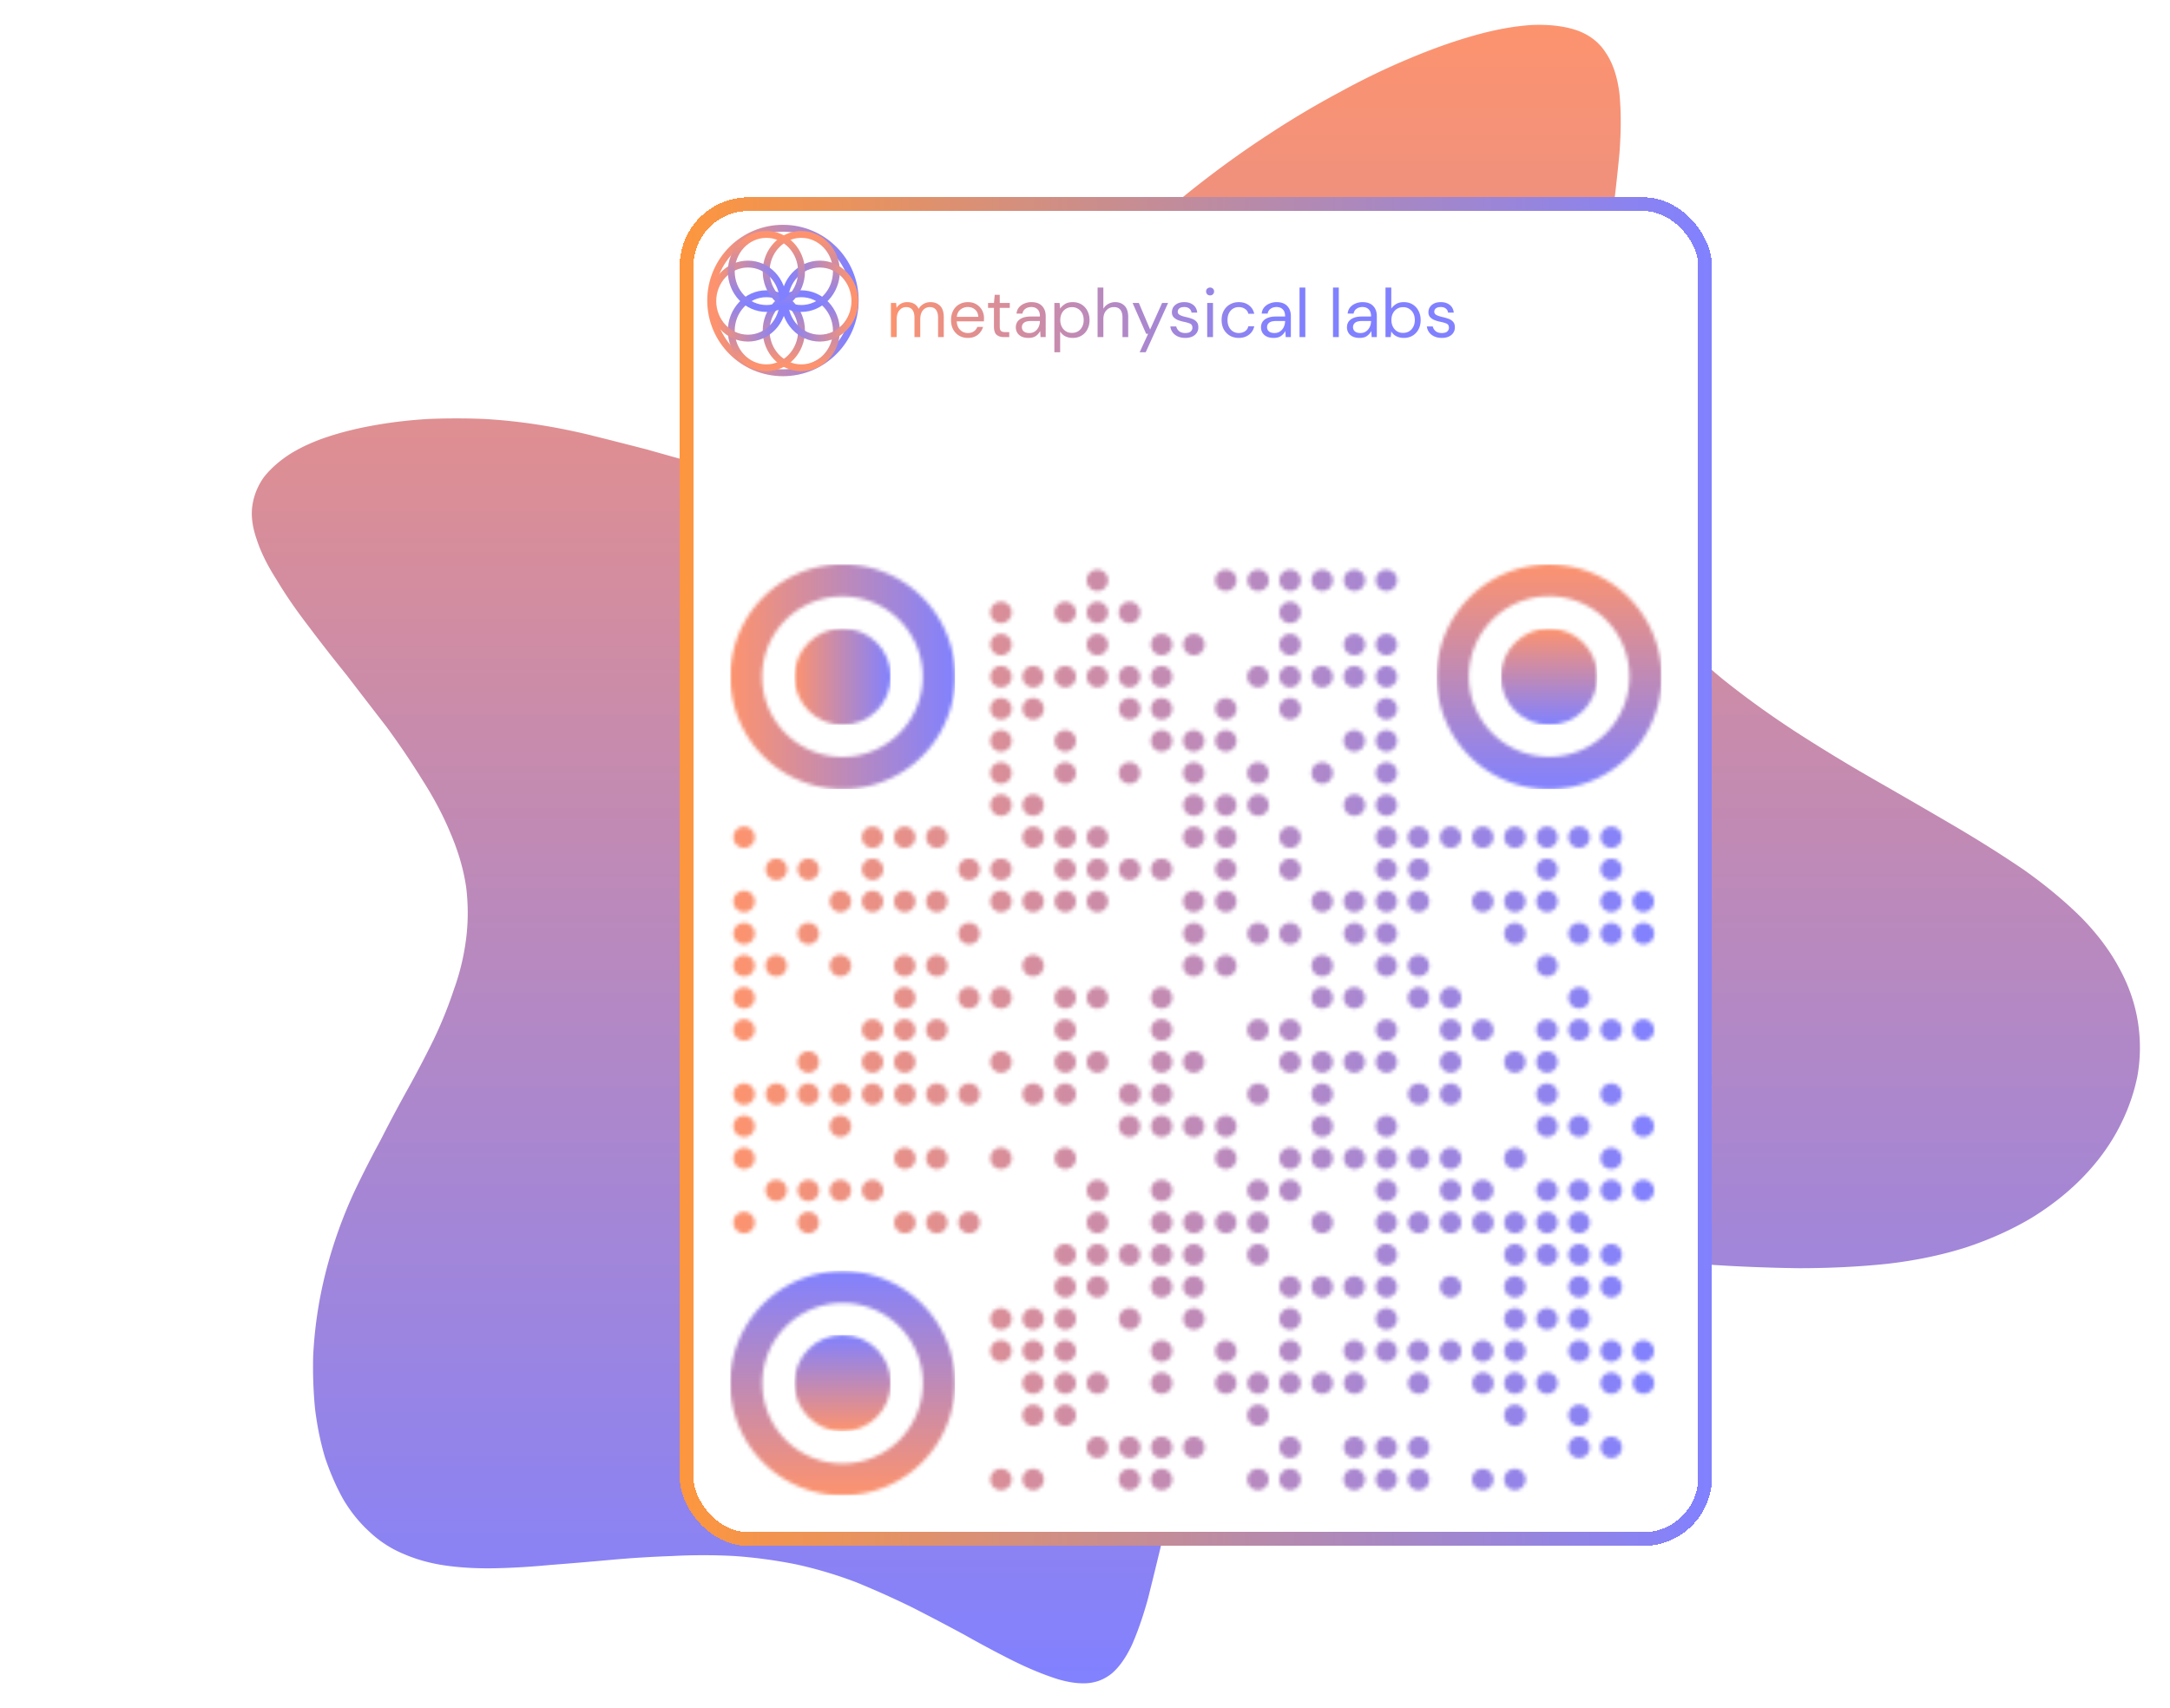 <svg xmlns="http://www.w3.org/2000/svg" width="597" height="470" fill="none"><path fill="#fff" d="M0 0h597v470H0z"/><mask id="b" fill="#fff"><path fill-rule="evenodd" d="M519.433 348.918c-7.769.815-15.943 1.223-24.524 1.223a455.479 455.479 0 0 1-26.089-1.07c-8.928-.51-17.856-1.071-26.785-1.682a781.71 781.71 0 0 0-25.915-1.376c-8.464-.204-16.523.051-24.176.764-7.652.612-14.667 1.886-21.045 3.822-6.493 2.039-12.175 4.842-17.045 8.409a60.186 60.186 0 0 0-12.696 12.996c-3.479 4.994-6.436 10.396-8.871 16.206a142.606 142.606 0 0 0-6.435 17.735 796.94 796.94 0 0 0-4.87 17.888 1673.584 1673.584 0 0 1-4 16.359c-1.392 4.994-2.899 9.326-4.522 12.995-1.74 3.669-3.711 6.421-5.914 8.256-2.319 1.835-4.928 2.803-7.827 2.905-2.898.102-6.087-.459-9.566-1.682-3.594-1.223-7.421-2.854-11.479-4.892a308.17 308.17 0 0 1-12.87-6.88 691.844 691.844 0 0 0-14.263-7.492 251.217 251.217 0 0 0-15.305-6.88 114.766 114.766 0 0 0-16.349-4.892 133.79 133.79 0 0 0-16.871-2.293 158.357 158.357 0 0 0-17.045 0c-5.798.203-11.479.56-17.045 1.07-5.566.509-11.015.968-16.349 1.376-5.334.509-10.436.815-15.306.917-4.986.102-9.624-.153-13.914-.764-4.29-.612-8.291-1.733-12.001-3.364a31.803 31.803 0 0 1-9.566-6.268c-2.899-2.65-5.392-5.759-7.479-9.326-1.971-3.568-3.652-7.441-5.044-11.62-1.275-4.281-2.203-8.816-2.783-13.607-.463-4.688-.637-9.581-.521-14.677.232-4.994.811-10.091 1.739-15.289a122.848 122.848 0 0 1 3.826-15.289 129.639 129.639 0 0 1 5.74-14.83 289.539 289.539 0 0 1 7.305-14.371 426.856 426.856 0 0 1 7.479-14.066 301.003 301.003 0 0 0 7.131-13.607 113.849 113.849 0 0 0 5.565-13.76 62.996 62.996 0 0 0 3.305-13.76c.58-4.586.58-9.224 0-13.912-.696-4.689-2.087-9.479-4.174-14.372-1.971-4.79-4.522-9.632-7.653-14.524a217.361 217.361 0 0 0-9.914-14.677c-3.71-4.791-7.363-9.53-10.957-14.219a469.04 469.04 0 0 1-10.61-13.607c-3.363-4.383-6.261-8.613-8.696-12.69-2.551-3.975-4.406-7.746-5.566-11.313-1.275-3.67-1.681-6.982-1.217-9.938.463-3.058 1.623-5.861 3.478-8.409 1.971-2.446 4.464-4.637 7.479-6.574 3.13-1.936 6.725-3.567 10.784-4.892 4.058-1.325 8.464-2.396 13.218-3.211 4.638-.815 9.508-1.376 14.61-1.682a195.822 195.822 0 0 1 15.479 0c5.218.306 10.378.867 15.48 1.682a174.206 174.206 0 0 1 14.958 3.058c4.87 1.223 9.682 2.446 14.436 3.669 4.638 1.325 9.218 2.599 13.74 3.822a245.103 245.103 0 0 0 13.218 2.905c4.291.917 8.523 1.478 12.697 1.682a58.83 58.83 0 0 0 12.001-.306 50.21 50.21 0 0 0 11.479-3.211c3.711-1.528 7.421-3.567 11.132-6.115 3.594-2.548 7.247-5.453 10.957-8.715a637.87 637.87 0 0 0 11.305-10.855c3.827-3.873 7.769-8 11.827-12.383 4.175-4.281 8.523-8.715 13.045-13.302a422.134 422.134 0 0 1 14.61-13.76 288.116 288.116 0 0 1 16.349-13.607 273.042 273.042 0 0 1 18.089-12.842 249.966 249.966 0 0 1 19.305-11.467c6.494-3.567 12.929-6.676 19.306-9.326 6.262-2.65 12.291-4.79 18.089-6.421 5.797-1.631 11.131-2.6 16.001-2.905 4.986-.204 9.276.306 12.871 1.529 3.71 1.325 6.551 3.516 8.522 6.574 2.087 3.058 3.421 7.033 4.001 11.925.463 4.79.463 10.295 0 16.512A525.57 525.57 0 0 1 444.47 62.1a950.142 950.142 0 0 0-2.608 22.17 218.591 218.591 0 0 0-1.566 23.085c-.232 7.747.174 15.34 1.218 22.78 1.043 7.441 3.014 14.525 5.913 21.252 2.783 6.625 6.552 12.842 11.306 18.652 4.754 5.81 10.203 11.212 16.349 16.206 6.261 4.995 12.928 9.785 20.001 14.372a473.272 473.272 0 0 0 21.393 12.995 2366.14 2366.14 0 0 1 21.393 12.384c6.958 4.077 13.509 8.205 19.654 12.384 6.03 4.281 11.305 8.664 15.828 13.148 4.522 4.587 8.116 9.377 10.783 14.372 2.667 4.892 4.406 9.937 5.218 15.136.812 5.198.754 10.345-.174 15.441-1.044 5.097-2.841 10.04-5.392 14.83-2.551 4.791-5.855 9.276-9.914 13.454-4.058 4.179-8.812 7.951-14.262 11.314-5.449 3.262-11.537 6.014-18.262 8.256-6.725 2.14-14.03 3.669-21.915 4.587z" clip-rule="evenodd"/></mask><path fill="url(#a)" fill-rule="evenodd" stroke="#fff" stroke-width="2.389" d="M519.433 348.918c-7.769.815-15.943 1.223-24.524 1.223a455.479 455.479 0 0 1-26.089-1.07c-8.928-.51-17.856-1.071-26.785-1.682a781.71 781.71 0 0 0-25.915-1.376c-8.464-.204-16.523.051-24.176.764-7.652.612-14.667 1.886-21.045 3.822-6.493 2.039-12.175 4.842-17.045 8.409a60.186 60.186 0 0 0-12.696 12.996c-3.479 4.994-6.436 10.396-8.871 16.206a142.606 142.606 0 0 0-6.435 17.735 796.94 796.94 0 0 0-4.87 17.888 1673.584 1673.584 0 0 1-4 16.359c-1.392 4.994-2.899 9.326-4.522 12.995-1.74 3.669-3.711 6.421-5.914 8.256-2.319 1.835-4.928 2.803-7.827 2.905-2.898.102-6.087-.459-9.566-1.682-3.594-1.223-7.421-2.854-11.479-4.892a308.17 308.17 0 0 1-12.87-6.88 691.844 691.844 0 0 0-14.263-7.492 251.217 251.217 0 0 0-15.305-6.88 114.766 114.766 0 0 0-16.349-4.892 133.79 133.79 0 0 0-16.871-2.293 158.357 158.357 0 0 0-17.045 0c-5.798.203-11.479.56-17.045 1.07-5.566.509-11.015.968-16.349 1.376-5.334.509-10.436.815-15.306.917-4.986.102-9.624-.153-13.914-.764-4.29-.612-8.291-1.733-12.001-3.364a31.803 31.803 0 0 1-9.566-6.268c-2.899-2.65-5.392-5.759-7.479-9.326-1.971-3.568-3.652-7.441-5.044-11.62-1.275-4.281-2.203-8.816-2.783-13.607-.463-4.688-.637-9.581-.521-14.677.232-4.994.811-10.091 1.739-15.289a122.848 122.848 0 0 1 3.826-15.289 129.639 129.639 0 0 1 5.74-14.83 289.539 289.539 0 0 1 7.305-14.371 426.856 426.856 0 0 1 7.479-14.066 301.003 301.003 0 0 0 7.131-13.607 113.849 113.849 0 0 0 5.565-13.76 62.996 62.996 0 0 0 3.305-13.76c.58-4.586.58-9.224 0-13.912-.696-4.689-2.087-9.479-4.174-14.372-1.971-4.79-4.522-9.632-7.653-14.524a217.361 217.361 0 0 0-9.914-14.677c-3.71-4.791-7.363-9.53-10.957-14.219a469.04 469.04 0 0 1-10.61-13.607c-3.363-4.383-6.261-8.613-8.696-12.69-2.551-3.975-4.406-7.746-5.566-11.313-1.275-3.67-1.681-6.982-1.217-9.938.463-3.058 1.623-5.861 3.478-8.409 1.971-2.446 4.464-4.637 7.479-6.574 3.13-1.936 6.725-3.567 10.784-4.892 4.058-1.325 8.464-2.396 13.218-3.211 4.638-.815 9.508-1.376 14.61-1.682a195.822 195.822 0 0 1 15.479 0c5.218.306 10.378.867 15.48 1.682a174.206 174.206 0 0 1 14.958 3.058c4.87 1.223 9.682 2.446 14.436 3.669 4.638 1.325 9.218 2.599 13.74 3.822a245.103 245.103 0 0 0 13.218 2.905c4.291.917 8.523 1.478 12.697 1.682a58.83 58.83 0 0 0 12.001-.306 50.21 50.21 0 0 0 11.479-3.211c3.711-1.528 7.421-3.567 11.132-6.115 3.594-2.548 7.247-5.453 10.957-8.715a637.87 637.87 0 0 0 11.305-10.855c3.827-3.873 7.769-8 11.827-12.383 4.175-4.281 8.523-8.715 13.045-13.302a422.134 422.134 0 0 1 14.61-13.76 288.116 288.116 0 0 1 16.349-13.607 273.042 273.042 0 0 1 18.089-12.842 249.966 249.966 0 0 1 19.305-11.467c6.494-3.567 12.929-6.676 19.306-9.326 6.262-2.65 12.291-4.79 18.089-6.421 5.797-1.631 11.131-2.6 16.001-2.905 4.986-.204 9.276.306 12.871 1.529 3.71 1.325 6.551 3.516 8.522 6.574 2.087 3.058 3.421 7.033 4.001 11.925.463 4.79.463 10.295 0 16.512A525.57 525.57 0 0 1 444.47 62.1a950.142 950.142 0 0 0-2.608 22.17 218.591 218.591 0 0 0-1.566 23.085c-.232 7.747.174 15.34 1.218 22.78 1.043 7.441 3.014 14.525 5.913 21.252 2.783 6.625 6.552 12.842 11.306 18.652 4.754 5.81 10.203 11.212 16.349 16.206 6.261 4.995 12.928 9.785 20.001 14.372a473.272 473.272 0 0 0 21.393 12.995 2366.14 2366.14 0 0 1 21.393 12.384c6.958 4.077 13.509 8.205 19.654 12.384 6.03 4.281 11.305 8.664 15.828 13.148 4.522 4.587 8.116 9.377 10.783 14.372 2.667 4.892 4.406 9.937 5.218 15.136.812 5.198.754 10.345-.174 15.441-1.044 5.097-2.841 10.04-5.392 14.83-2.551 4.791-5.855 9.276-9.914 13.454-4.058 4.179-8.812 7.951-14.262 11.314-5.449 3.262-11.537 6.014-18.262 8.256-6.725 2.14-14.03 3.669-21.915 4.587z" clip-rule="evenodd" mask="url(#b)"/><g filter="url(#c)"><rect width="284" height="371.093" x="187" y="49" fill="#fff" rx="18.933" shape-rendering="crispEdges"/><rect width="280.213" height="367.307" x="188.893" y="50.893" stroke="url(#d)" stroke-width="3.787" rx="17.04" shape-rendering="crispEdges"/><circle cx="18.933" cy="18.933" r="19.88" stroke="url(#e)" stroke-width="1.893" transform="matrix(-1 0 0 1 234.333 58.467)"/><path stroke="url(#f)" stroke-width="1.893" d="M220.443 95.92c-5.389 0-9.665-4.615-9.665-10.19 0-5.574 4.276-10.188 9.665-10.188 5.39 0 9.666 4.614 9.666 10.188 0 5.575-4.276 10.19-9.666 10.19z"/><path stroke="url(#g)" stroke-width="1.893" d="M210.853 95.92c-5.389 0-9.666-4.615-9.666-10.19 0-5.574 4.277-10.188 9.666-10.188s9.665 4.614 9.665 10.188c0 5.575-4.276 10.19-9.665 10.19z"/><path stroke="url(#h)" stroke-width="1.893" d="M220.443 79.592c-5.389 0-9.665-4.615-9.665-10.189s4.276-10.189 9.665-10.189c5.39 0 9.666 4.615 9.666 10.189s-4.276 10.189-9.666 10.189z"/><path stroke="url(#i)" stroke-width="1.893" d="M225.529 87.755c-5.389 0-9.665-4.614-9.665-10.188 0-5.575 4.276-10.189 9.665-10.189 5.39 0 9.666 4.614 9.666 10.189 0 5.574-4.276 10.188-9.666 10.188z"/><path stroke="url(#j)" stroke-width="1.893" d="M205.766 87.755c-5.389 0-9.665-4.614-9.665-10.188 0-5.575 4.276-10.189 9.665-10.189 5.39 0 9.666 4.614 9.666 10.189 0 5.574-4.276 10.188-9.666 10.188z"/><path stroke="url(#k)" stroke-width="1.893" d="M210.853 79.592c-5.389 0-9.666-4.615-9.666-10.189s4.277-10.189 9.666-10.189 9.665 4.615 9.665 10.189-4.276 10.189-9.665 10.189z"/><path fill="url(#l)" d="M245.106 87.467v-9.391h1.439l.114 1.363a3.186 3.186 0 0 1 1.211-1.174 3.477 3.477 0 0 1 1.704-.416c.745 0 1.383.151 1.913.454.542.303.959.764 1.249 1.382a3.624 3.624 0 0 1 1.345-1.344 3.744 3.744 0 0 1 1.874-.492c1.123 0 2.02.34 2.689 1.022.669.669 1.003 1.704 1.003 3.105v5.49h-1.571v-5.32c0-.972-.196-1.704-.587-2.196-.392-.492-.953-.738-1.685-.738-.758 0-1.389.296-1.894.89-.492.58-.738 1.413-.738 2.499v4.866h-1.591v-5.32c0-.973-.195-1.705-.587-2.197-.391-.492-.953-.738-1.685-.738-.744 0-1.369.296-1.874.89-.492.58-.738 1.413-.738 2.499v4.866h-1.591zm21.159.227c-.896 0-1.692-.202-2.386-.606a4.507 4.507 0 0 1-1.647-1.723c-.391-.732-.587-1.597-.587-2.594 0-.984.196-1.843.587-2.575a4.208 4.208 0 0 1 1.628-1.723c.707-.416 1.521-.624 2.443-.624.908 0 1.691.208 2.347.624a4.08 4.08 0 0 1 1.534 1.61 4.556 4.556 0 0 1 .511 2.575v.473h-7.478c.037.72.201 1.319.492 1.799.303.467.675.82 1.117 1.06.454.24.934.36 1.439.36.656 0 1.205-.152 1.647-.455a2.6 2.6 0 0 0 .966-1.23h1.571a4.261 4.261 0 0 1-1.458 2.177c-.707.568-1.615.852-2.726.852zm0-8.501c-.758 0-1.433.233-2.026.7-.581.455-.915 1.124-1.004 2.007h5.908c-.038-.845-.329-1.508-.871-1.988-.543-.48-1.212-.72-2.007-.72zm9.954 8.274c-.859 0-1.534-.209-2.026-.625-.492-.417-.739-1.168-.739-2.253V79.42h-1.628v-1.344h1.628l.209-2.253h1.382v2.253h2.764v1.344h-2.764v5.169c0 .593.12.997.36 1.212.239.201.662.302 1.268.302h.985v1.364h-1.439zm6.735.227c-.783 0-1.433-.133-1.95-.398-.518-.265-.903-.618-1.155-1.06a2.846 2.846 0 0 1-.379-1.439c0-.96.366-1.698 1.098-2.215.732-.518 1.729-.776 2.992-.776h2.537v-.114c0-.82-.215-1.439-.644-1.855-.429-.43-1.004-.644-1.723-.644-.619 0-1.155.158-1.609.473-.442.303-.72.751-.833 1.344h-1.629c.063-.681.291-1.256.682-1.723.404-.467.902-.82 1.496-1.06a4.783 4.783 0 0 1 1.893-.379c1.313 0 2.297.354 2.954 1.06.668.695 1.003 1.623 1.003 2.784v5.775h-1.42l-.095-1.685a3.77 3.77 0 0 1-1.174 1.363c-.504.366-1.186.549-2.044.549zm.246-1.344c.606 0 1.123-.158 1.552-.474a2.991 2.991 0 0 0 1.004-1.23 3.836 3.836 0 0 0 .341-1.59v-.02h-2.405c-.934 0-1.597.164-1.988.492a1.487 1.487 0 0 0-.568 1.193c0 .493.177.89.53 1.193.366.29.877.436 1.534.436zm6.873 5.282V78.076h1.439l.151 1.552c.303-.454.732-.864 1.288-1.23.568-.366 1.287-.55 2.158-.55.934 0 1.748.215 2.443.644a4.34 4.34 0 0 1 1.609 1.761c.391.745.587 1.59.587 2.537 0 .947-.196 1.792-.587 2.537a4.335 4.335 0 0 1-1.628 1.742c-.695.417-1.509.625-2.443.625-.77 0-1.458-.158-2.064-.474a3.29 3.29 0 0 1-1.363-1.325v5.737h-1.59zm4.847-5.32c.631 0 1.186-.145 1.666-.436.48-.303.858-.72 1.136-1.25.278-.53.416-1.148.416-1.855 0-.707-.138-1.325-.416-1.855a3.063 3.063 0 0 0-1.136-1.23c-.48-.304-1.035-.455-1.666-.455s-1.187.151-1.666.454c-.48.29-.859.7-1.136 1.23-.278.53-.417 1.15-.417 1.856 0 .707.139 1.326.417 1.856.277.53.656.946 1.136 1.25.479.29 1.035.435 1.666.435zm7.042 1.155V73.835h1.59v5.85a3.29 3.29 0 0 1 1.344-1.344 3.785 3.785 0 0 1 1.894-.492c1.085 0 1.956.34 2.612 1.022.657.669.985 1.704.985 3.105v5.49h-1.571v-5.32c0-1.956-.789-2.934-2.367-2.934-.821 0-1.508.296-2.064.89-.555.58-.833 1.413-.833 2.499v4.866h-1.59zm11.58 4.165 2.328-5.074h-.549l-3.73-8.482h1.723l3.105 7.308 3.295-7.308h1.647l-6.153 13.556h-1.666zm12.54-3.938c-1.123 0-2.057-.284-2.802-.852-.744-.568-1.18-1.338-1.306-2.31h1.628c.101.492.36.921.776 1.288.43.353 1.004.53 1.723.53.669 0 1.162-.14 1.477-.417.316-.29.474-.631.474-1.022 0-.568-.209-.947-.625-1.136-.404-.19-.979-.36-1.723-.512a9.775 9.775 0 0 1-1.515-.435 3.494 3.494 0 0 1-1.268-.795c-.341-.354-.512-.814-.512-1.382 0-.82.303-1.49.909-2.007.619-.53 1.452-.796 2.499-.796.998 0 1.812.253 2.443.758.644.492 1.016 1.199 1.117 2.12h-1.572c-.063-.48-.271-.852-.624-1.117-.341-.277-.802-.416-1.383-.416-.568 0-1.009.12-1.325.36-.303.24-.454.555-.454.946 0 .379.195.675.587.89.404.215.946.398 1.628.55.581.125 1.13.283 1.647.473.53.176.959.448 1.288.814.34.353.511.87.511 1.552.012.846-.309 1.546-.966 2.102-.644.543-1.521.814-2.632.814zm6.835-11.7c-.315 0-.58-.102-.795-.304a1.116 1.116 0 0 1-.303-.795c0-.303.101-.555.303-.757.215-.202.48-.303.795-.303.303 0 .562.1.777.303a1 1 0 0 1 .322.757c0 .316-.108.58-.322.795a1.094 1.094 0 0 1-.777.303zm-.795 11.473v-9.391h1.591v9.39h-1.591zm8.677.227c-.897 0-1.704-.202-2.424-.606a4.603 4.603 0 0 1-1.685-1.723c-.404-.745-.606-1.61-.606-2.594 0-.984.202-1.843.606-2.575a4.428 4.428 0 0 1 1.685-1.723c.72-.416 1.527-.624 2.424-.624 1.11 0 2.044.29 2.802.87.77.581 1.256 1.357 1.458 2.33h-1.629a2.052 2.052 0 0 0-.927-1.345c-.493-.328-1.067-.492-1.723-.492-.531 0-1.029.132-1.496.397-.467.265-.846.663-1.136 1.193-.29.53-.436 1.187-.436 1.97 0 .782.146 1.438.436 1.968.29.53.669.934 1.136 1.212a2.98 2.98 0 0 0 1.496.398c.656 0 1.23-.158 1.723-.474.492-.328.801-.789.927-1.382h1.629a3.762 3.762 0 0 1-1.439 2.31c-.77.593-1.711.89-2.821.89zm9.605 0c-.783 0-1.433-.133-1.95-.398-.518-.265-.903-.618-1.155-1.06a2.846 2.846 0 0 1-.379-1.439c0-.96.366-1.698 1.098-2.215.732-.518 1.729-.776 2.992-.776h2.537v-.114c0-.82-.215-1.439-.644-1.855-.429-.43-1.004-.644-1.723-.644-.619 0-1.155.158-1.609.473-.442.303-.72.751-.833 1.344h-1.629c.063-.681.291-1.256.682-1.723.404-.467.902-.82 1.496-1.06a4.783 4.783 0 0 1 1.893-.379c1.313 0 2.297.354 2.954 1.06.668.695 1.003 1.623 1.003 2.784v5.775h-1.42l-.095-1.685a3.77 3.77 0 0 1-1.174 1.363c-.504.366-1.186.549-2.044.549zm.246-1.344c.606 0 1.123-.158 1.552-.474a2.991 2.991 0 0 0 1.004-1.23 3.836 3.836 0 0 0 .341-1.59v-.02h-2.405c-.934 0-1.597.164-1.988.492a1.487 1.487 0 0 0-.568 1.193c0 .493.177.89.53 1.193.366.29.877.436 1.534.436zm6.873 1.117V73.835h1.59v13.632h-1.59zm9.208 0V73.835h1.59v13.632h-1.59zm7.321.227c-.783 0-1.433-.133-1.95-.398-.518-.265-.903-.618-1.155-1.06a2.846 2.846 0 0 1-.379-1.439c0-.96.366-1.698 1.098-2.215.732-.518 1.729-.776 2.992-.776h2.537v-.114c0-.82-.215-1.439-.644-1.855-.429-.43-1.003-.644-1.723-.644-.618 0-1.155.158-1.609.473-.442.303-.72.751-.833 1.344h-1.629c.064-.681.291-1.256.682-1.723a3.86 3.86 0 0 1 1.496-1.06 4.783 4.783 0 0 1 1.893-.379c1.313 0 2.297.354 2.954 1.06.669.695 1.003 1.623 1.003 2.784v5.775h-1.42l-.095-1.685c-.265.53-.656.984-1.173 1.363-.505.366-1.187.549-2.045.549zm.246-1.344c.606 0 1.123-.158 1.552-.474a2.991 2.991 0 0 0 1.004-1.23 3.836 3.836 0 0 0 .341-1.59v-.02h-2.405c-.934 0-1.596.164-1.988.492a1.49 1.49 0 0 0-.568 1.193c0 .493.177.89.53 1.193.366.29.878.436 1.534.436zm11.89 1.344c-.77 0-1.457-.158-2.063-.474a3.287 3.287 0 0 1-1.364-1.325l-.151 1.572h-1.439V73.835h1.59v5.793c.303-.454.733-.864 1.288-1.23.568-.366 1.287-.55 2.158-.55.934 0 1.748.215 2.443.644a4.34 4.34 0 0 1 1.609 1.761c.391.745.587 1.59.587 2.537 0 .947-.196 1.792-.587 2.537a4.328 4.328 0 0 1-1.628 1.742c-.694.417-1.509.625-2.443.625zm-.17-1.382c.631 0 1.186-.145 1.666-.436.48-.303.858-.72 1.136-1.25.278-.53.417-1.148.417-1.855 0-.707-.139-1.325-.417-1.855a3.063 3.063 0 0 0-1.136-1.23c-.48-.304-1.035-.455-1.666-.455s-1.187.151-1.666.454c-.48.29-.858.7-1.136 1.23-.278.53-.417 1.15-.417 1.856 0 .707.139 1.326.417 1.856.278.53.656.946 1.136 1.25.479.29 1.035.435 1.666.435zm10.639 1.382c-1.123 0-2.057-.284-2.802-.852-.745-.568-1.18-1.338-1.306-2.31h1.628c.101.492.36.921.776 1.288.429.353 1.004.53 1.723.53.669 0 1.161-.14 1.477-.417.315-.29.473-.631.473-1.022 0-.568-.208-.947-.625-1.136-.403-.19-.978-.36-1.722-.512a9.775 9.775 0 0 1-1.515-.435 3.507 3.507 0 0 1-1.269-.795c-.34-.354-.511-.814-.511-1.382 0-.82.303-1.49.909-2.007.618-.53 1.451-.796 2.499-.796.997 0 1.811.253 2.443.758.643.492 1.016 1.199 1.117 2.12h-1.572c-.063-.48-.271-.852-.625-1.117-.34-.277-.801-.416-1.382-.416-.568 0-1.01.12-1.325.36a1.15 1.15 0 0 0-.455.946c0 .379.196.675.587.89.404.215.947.398 1.629.55.58.125 1.129.283 1.647.473.53.176.959.448 1.287.814.341.353.512.87.512 1.552.012.846-.31 1.546-.966 2.102-.644.543-1.521.814-2.632.814z"/><g clip-path="url(#m)"><path fill="#fff" d="M196.467 145.56h265.067v265.067H196.467z"/><path fill="#fff" d="M196.467 145.56h265.067v265.067H196.467z"/><mask id="n" width="255" height="254" x="201" y="151" maskUnits="userSpaceOnUse" style="mask-type:luminance"><path fill="#fff" d="M204.713 228.025a2.944 2.944 0 1 0 .001-5.889 2.944 2.944 0 0 0-.001 5.889zm0 17.671a2.944 2.944 0 1 0 .001-5.889 2.944 2.944 0 0 0-.001 5.889zm0 8.836a2.945 2.945 0 1 0 0-5.89 2.945 2.945 0 0 0 0 5.89zm0 8.836a2.945 2.945 0 1 0 0-5.89 2.945 2.945 0 0 0 0 5.89zm0 8.835a2.944 2.944 0 1 0 .001-5.889 2.944 2.944 0 0 0-.001 5.889zm0 8.836a2.945 2.945 0 1 0 0-5.89 2.945 2.945 0 0 0 0 5.89zm0 17.671a2.945 2.945 0 1 0 0-5.89 2.945 2.945 0 0 0 0 5.89zm0 8.835a2.944 2.944 0 1 0 .001-5.889 2.944 2.944 0 0 0-.001 5.889zm0 8.836a2.945 2.945 0 1 0 0-5.89 2.945 2.945 0 0 0 0 5.89zm0 17.671a2.945 2.945 0 1 0 0-5.89 2.945 2.945 0 0 0 0 5.89zm8.836-97.191a2.946 2.946 0 1 0-.001-5.891 2.946 2.946 0 0 0 .001 5.891zm0 26.507a2.946 2.946 0 1 0-.002-5.892 2.946 2.946 0 0 0 .002 5.892zm0 35.342a2.946 2.946 0 1 0-.001-5.891 2.946 2.946 0 0 0 .001 5.891zm0 26.506a2.945 2.945 0 1 0 0-5.89 2.945 2.945 0 0 0 0 5.89zm8.835-88.355a2.945 2.945 0 1 0 0-5.89 2.945 2.945 0 0 0 0 5.89zm0 17.671a2.945 2.945 0 1 0 0-5.89 2.945 2.945 0 0 0 0 5.89zm0 35.342a2.944 2.944 0 1 0 .001-5.889 2.944 2.944 0 0 0-.001 5.889zm0 8.836a2.945 2.945 0 1 0 0-5.89 2.945 2.945 0 0 0 0 5.89zm0 26.506a2.944 2.944 0 1 0 .001-5.889 2.944 2.944 0 0 0-.001 5.889zm0 8.836a2.945 2.945 0 1 0 0-5.89 2.945 2.945 0 0 0 0 5.89zm8.836-88.356a2.945 2.945 0 1 0 0-5.89 2.945 2.945 0 0 0 0 5.89zm0 17.672a2.946 2.946 0 1 0-.002-5.892 2.946 2.946 0 0 0 .002 5.892zm0 35.342a2.946 2.946 0 1 0-.001-5.891 2.946 2.946 0 0 0 .001 5.891zm0 8.835a2.945 2.945 0 1 0 0-5.89 2.945 2.945 0 0 0 0 5.89zm0 17.671a2.945 2.945 0 1 0 0-5.89 2.945 2.945 0 0 0 0 5.89zm8.835-97.191a2.944 2.944 0 1 0 .001-5.889 2.944 2.944 0 0 0-.001 5.889zm0 8.836a2.945 2.945 0 1 0 0-5.89 2.945 2.945 0 0 0 0 5.89zm0 8.835a2.944 2.944 0 1 0 .001-5.889 2.944 2.944 0 0 0-.001 5.889zm0 35.343a2.945 2.945 0 1 0 0-5.89 2.945 2.945 0 0 0 0 5.89zm0 8.835a2.944 2.944 0 1 0 .001-5.889 2.944 2.944 0 0 0-.001 5.889zm0 8.836a2.945 2.945 0 1 0 0-5.89 2.945 2.945 0 0 0 0 5.89zm0 26.506a2.944 2.944 0 1 0 .001-5.889 2.944 2.944 0 0 0-.001 5.889zm8.836-97.191a2.945 2.945 0 1 0 0-5.89 2.945 2.945 0 0 0 0 5.89zm0 17.671a2.945 2.945 0 1 0 0-5.89 2.945 2.945 0 0 0 0 5.89zm0 17.672a2.946 2.946 0 1 0-.002-5.892 2.946 2.946 0 0 0 .002 5.892zm0 8.835a2.945 2.945 0 1 0 0-5.89 2.945 2.945 0 0 0 0 5.89zm0 8.836a2.946 2.946 0 1 0-.002-5.892 2.946 2.946 0 0 0 .002 5.892zm0 8.835a2.945 2.945 0 1 0 0-5.89 2.945 2.945 0 0 0 0 5.89zm0 8.836a2.946 2.946 0 1 0-.001-5.891 2.946 2.946 0 0 0 .001 5.891zm0 17.671a2.946 2.946 0 1 0-.001-5.891 2.946 2.946 0 0 0 .001 5.891zm0 17.671a2.946 2.946 0 1 0-.001-5.891 2.946 2.946 0 0 0 .001 5.891zm8.835-106.027a2.945 2.945 0 1 0 .002-5.89 2.945 2.945 0 0 0-.002 5.89zm0 17.671a2.945 2.945 0 1 0 .002-5.89 2.945 2.945 0 0 0-.002 5.89zm0 17.672a2.946 2.946 0 1 0 0-5.892 2.946 2.946 0 0 0 0 5.892zm0 17.671a2.946 2.946 0 1 0 0-5.892 2.946 2.946 0 0 0 0 5.892zm0 17.671a2.946 2.946 0 1 0 0-5.892 2.946 2.946 0 0 0 0 5.892zm0 17.671a2.946 2.946 0 1 0 0-5.892 2.946 2.946 0 0 0 0 5.892zm0 17.671a2.946 2.946 0 1 0 0-5.892 2.946 2.946 0 0 0 0 5.892zm8.836-97.191a2.946 2.946 0 1 0-.001-5.891 2.946 2.946 0 0 0 .001 5.891zm0 17.671a2.946 2.946 0 1 0-.001-5.891 2.946 2.946 0 0 0 .001 5.891zm0 17.671a2.945 2.945 0 1 0 0-5.89 2.945 2.945 0 0 0 0 5.89zm0 26.507a2.946 2.946 0 1 0-.001-5.891 2.946 2.946 0 0 0 .001 5.891zm0 35.342a2.946 2.946 0 1 0-.001-5.891 2.946 2.946 0 0 0 .001 5.891zm8.835-167.876a2.945 2.945 0 1 0 .002-5.89 2.945 2.945 0 0 0-.002 5.89zm0 8.836a2.946 2.946 0 1 0 0-5.892 2.946 2.946 0 0 0 0 5.892zm0 8.836a2.946 2.946 0 1 0 0-5.892 2.946 2.946 0 0 0 0 5.892zm0 8.835a2.946 2.946 0 1 0 0-5.892 2.946 2.946 0 0 0 0 5.892zm0 8.836a2.946 2.946 0 1 0 0-5.892 2.946 2.946 0 0 0 0 5.892zm0 8.835a2.945 2.945 0 1 0 .002-5.89 2.945 2.945 0 0 0-.002 5.89zm0 8.836a2.946 2.946 0 1 0 0-5.892 2.946 2.946 0 0 0 0 5.892zm0 17.671a2.946 2.946 0 1 0 0-5.892 2.946 2.946 0 0 0 0 5.892zm0 8.835a2.945 2.945 0 1 0 .002-5.89 2.945 2.945 0 0 0-.002 5.89zm0 26.507a2.945 2.945 0 1 0 .002-5.89 2.945 2.945 0 0 0-.002 5.89zm0 17.671a2.945 2.945 0 1 0 .002-5.89 2.945 2.945 0 0 0-.002 5.89zm0 26.507a2.946 2.946 0 1 0 0-5.892 2.946 2.946 0 0 0 0 5.892zm0 44.178a2.946 2.946 0 1 0 0-5.892 2.946 2.946 0 0 0 0 5.892zm0 8.835a2.945 2.945 0 1 0 .002-5.89 2.945 2.945 0 0 0-.002 5.89zm0 35.342a2.945 2.945 0 1 0 .002-5.89 2.945 2.945 0 0 0-.002 5.89zm8.836-220.888a2.945 2.945 0 1 0 0-5.89 2.945 2.945 0 0 0 0 5.89zm0 8.835a2.945 2.945 0 1 0 0-5.89 2.945 2.945 0 0 0 0 5.89zm0 26.507a2.945 2.945 0 1 0 0-5.89 2.945 2.945 0 0 0 0 5.89zm0 8.835a2.944 2.944 0 1 0 .001-5.889 2.944 2.944 0 0 0-.001 5.889zm0 17.671a2.944 2.944 0 1 0 .001-5.889 2.944 2.944 0 0 0-.001 5.889zm0 17.672a2.945 2.945 0 1 0 0-5.89 2.945 2.945 0 0 0 0 5.89zm0 35.342a2.945 2.945 0 1 0 0-5.89 2.945 2.945 0 0 0 0 5.89zm0 61.849a2.945 2.945 0 1 0 0-5.89 2.945 2.945 0 0 0 0 5.89zm0 8.835a2.944 2.944 0 1 0 .001-5.889 2.944 2.944 0 0 0-.001 5.889zm0 8.836a2.945 2.945 0 1 0 0-5.89 2.945 2.945 0 0 0 0 5.89zm0 8.835a2.944 2.944 0 1 0 .001-5.889 2.944 2.944 0 0 0-.001 5.889zm0 17.671a2.944 2.944 0 1 0 .001-5.889 2.944 2.944 0 0 0-.001 5.889zm8.835-238.56a2.945 2.945 0 1 0 .002-5.89 2.945 2.945 0 0 0-.002 5.89zm0 17.672a2.946 2.946 0 1 0 0-5.892 2.946 2.946 0 0 0 0 5.892zm0 17.671a2.946 2.946 0 1 0 0-5.892 2.946 2.946 0 0 0 0 5.892zm0 8.835a2.945 2.945 0 1 0 .002-5.89 2.945 2.945 0 0 0-.002 5.89zm0 17.671a2.945 2.945 0 1 0 .002-5.89 2.945 2.945 0 0 0-.002 5.89zm0 8.836a2.946 2.946 0 1 0 0-5.892 2.946 2.946 0 0 0 0 5.892zm0 8.835a2.945 2.945 0 1 0 .002-5.89 2.945 2.945 0 0 0-.002 5.89zm0 26.507a2.945 2.945 0 1 0 .002-5.89 2.945 2.945 0 0 0-.002 5.89zm0 8.836a2.946 2.946 0 1 0 0-5.892 2.946 2.946 0 0 0 0 5.892zm0 8.835a2.945 2.945 0 1 0 .002-5.89 2.945 2.945 0 0 0-.002 5.89zm0 8.836a2.946 2.946 0 1 0 0-5.892 2.946 2.946 0 0 0 0 5.892zm0 17.671a2.946 2.946 0 1 0 0-5.892 2.946 2.946 0 0 0 0 5.892zm0 26.507a2.946 2.946 0 1 0 0-5.892 2.946 2.946 0 0 0 0 5.892zm0 8.835a2.945 2.945 0 1 0 .002-5.89 2.945 2.945 0 0 0-.002 5.89zm0 8.836a2.946 2.946 0 1 0 0-5.892 2.946 2.946 0 0 0 0 5.892zm0 8.835a2.945 2.945 0 1 0 .002-5.89 2.945 2.945 0 0 0-.002 5.89zm0 8.836a2.946 2.946 0 1 0 0-5.892 2.946 2.946 0 0 0 0 5.892zm0 8.835a2.945 2.945 0 1 0 .002-5.89 2.945 2.945 0 0 0-.002 5.89zm8.836-229.724a2.945 2.945 0 1 0 0-5.89 2.945 2.945 0 0 0 0 5.89zm0 8.835a2.944 2.944 0 1 0 .001-5.889 2.944 2.944 0 0 0-.001 5.889zm0 8.836a2.945 2.945 0 1 0 0-5.89 2.945 2.945 0 0 0 0 5.89zm0 8.836a2.945 2.945 0 1 0 0-5.89 2.945 2.945 0 0 0 0 5.89zm0 44.177a2.944 2.944 0 1 0 .001-5.889 2.944 2.944 0 0 0-.001 5.889zm0 8.836a2.945 2.945 0 1 0 0-5.89 2.945 2.945 0 0 0 0 5.89zm0 8.835a2.944 2.944 0 1 0 .001-5.889 2.944 2.944 0 0 0-.001 5.889zm0 26.507a2.944 2.944 0 1 0 .001-5.889 2.944 2.944 0 0 0-.001 5.889zm0 17.671a2.944 2.944 0 1 0 .001-5.889 2.944 2.944 0 0 0-.001 5.889zm0 35.342a2.944 2.944 0 1 0 .001-5.889 2.944 2.944 0 0 0-.001 5.889zm0 8.836a2.945 2.945 0 1 0 0-5.89 2.945 2.945 0 0 0 0 5.89zm0 8.836a2.945 2.945 0 1 0 0-5.89 2.945 2.945 0 0 0 0 5.89zm0 8.835a2.944 2.944 0 1 0 .001-5.889 2.944 2.944 0 0 0-.001 5.889zm0 26.507a2.945 2.945 0 1 0 0-5.89 2.945 2.945 0 0 0 0 5.89zm0 17.671a2.945 2.945 0 1 0 0-5.89 2.945 2.945 0 0 0 0 5.89zm8.836-229.725a2.945 2.945 0 1 0 0-5.89 2.945 2.945 0 0 0 0 5.89zm0 17.672a2.946 2.946 0 1 0-.002-5.892 2.946 2.946 0 0 0 .002 5.892zm0 8.835a2.946 2.946 0 1 0-.001-5.891 2.946 2.946 0 0 0 .001 5.891zm0 17.671a2.945 2.945 0 1 0 0-5.89 2.945 2.945 0 0 0 0 5.89zm0 26.507a2.946 2.946 0 1 0-.001-5.891 2.946 2.946 0 0 0 .001 5.891zm0 61.849a2.946 2.946 0 1 0-.001-5.891 2.946 2.946 0 0 0 .001 5.891zm0 8.835a2.945 2.945 0 1 0 0-5.89 2.945 2.945 0 0 0 0 5.89zm0 35.343a2.946 2.946 0 1 0-.002-5.892 2.946 2.946 0 0 0 .002 5.892zm0 17.671a2.946 2.946 0 1 0-.001-5.891 2.946 2.946 0 0 0 .001 5.891zm0 35.342a2.946 2.946 0 1 0-.001-5.891 2.946 2.946 0 0 0 .001 5.891zm0 8.835a2.945 2.945 0 1 0 0-5.89 2.945 2.945 0 0 0 0 5.89zm8.835-229.724a2.945 2.945 0 1 0 0-5.89 2.945 2.945 0 0 0 0 5.89zm0 8.836a2.945 2.945 0 1 0 0-5.89 2.945 2.945 0 0 0 0 5.89zm0 8.835a2.945 2.945 0 1 0 0-5.89 2.945 2.945 0 0 0 0 5.89zm0 8.836a2.945 2.945 0 1 0 0-5.89 2.945 2.945 0 0 0 0 5.89zm0 35.342a2.945 2.945 0 1 0 0-5.89 2.945 2.945 0 0 0 0 5.89zm0 35.342a2.944 2.944 0 1 0 .001-5.889 2.944 2.944 0 0 0-.001 5.889zm0 8.836a2.945 2.945 0 1 0 0-5.89 2.945 2.945 0 0 0 0 5.89zm0 8.835a2.944 2.944 0 1 0 .001-5.889 2.944 2.944 0 0 0-.001 5.889zm0 8.836a2.945 2.945 0 1 0 0-5.89 2.945 2.945 0 0 0 0 5.89zm0 8.835a2.944 2.944 0 1 0 .001-5.889 2.944 2.944 0 0 0-.001 5.889zm0 17.671a2.944 2.944 0 1 0 .001-5.889 2.944 2.944 0 0 0-.001 5.889zm0 8.836a2.945 2.945 0 1 0 0-5.89 2.945 2.945 0 0 0 0 5.89zm0 8.836a2.945 2.945 0 1 0 0-5.89 2.945 2.945 0 0 0 0 5.89zm0 8.835a2.944 2.944 0 1 0 .001-5.889 2.944 2.944 0 0 0-.001 5.889zm0 17.671a2.944 2.944 0 1 0 .001-5.889 2.944 2.944 0 0 0-.001 5.889zm0 8.836a2.945 2.945 0 1 0 0-5.89 2.945 2.945 0 0 0 0 5.89zm0 17.671a2.945 2.945 0 1 0 0-5.89 2.945 2.945 0 0 0 0 5.89zm0 8.835a2.944 2.944 0 1 0 .001-5.889 2.944 2.944 0 0 0-.001 5.889zm8.836-229.724a2.946 2.946 0 1 0-.001-5.891 2.946 2.946 0 0 0 .001 5.891zm0 26.507a2.946 2.946 0 1 0-.002-5.892 2.946 2.946 0 0 0 .002 5.892zm0 8.835a2.945 2.945 0 1 0 0-5.89 2.945 2.945 0 0 0 0 5.89zm0 8.836a2.946 2.946 0 1 0-.001-5.891 2.946 2.946 0 0 0 .001 5.891zm0 8.835a2.945 2.945 0 1 0 0-5.89 2.945 2.945 0 0 0 0 5.89zm0 17.671a2.945 2.945 0 1 0 0-5.89 2.945 2.945 0 0 0 0 5.89zm0 8.836a2.946 2.946 0 1 0-.001-5.891 2.946 2.946 0 0 0 .001 5.891zm0 8.836a2.946 2.946 0 1 0-.002-5.892 2.946 2.946 0 0 0 .002 5.892zm0 26.506a2.945 2.945 0 1 0 0-5.89 2.945 2.945 0 0 0 0 5.89zm0 17.671a2.945 2.945 0 1 0 0-5.89 2.945 2.945 0 0 0 0 5.89zm0 26.507a2.946 2.946 0 1 0-.001-5.891 2.946 2.946 0 0 0 .001 5.891zm0 8.836a2.946 2.946 0 1 0-.002-5.892 2.946 2.946 0 0 0 .002 5.892zm0 8.835a2.945 2.945 0 1 0 0-5.89 2.945 2.945 0 0 0 0 5.89zm0 8.836a2.946 2.946 0 1 0-.001-5.891 2.946 2.946 0 0 0 .001 5.891zm0 35.342a2.946 2.946 0 1 0-.001-5.891 2.946 2.946 0 0 0 .001 5.891zm8.835-238.56a2.945 2.945 0 1 0 0-5.89 2.945 2.945 0 0 0 0 5.89zm0 35.342a2.945 2.945 0 1 0 0-5.89 2.945 2.945 0 0 0 0 5.89zm0 8.836a2.945 2.945 0 1 0 0-5.89 2.945 2.945 0 0 0 0 5.89zm0 17.671a2.945 2.945 0 1 0 0-5.89 2.945 2.945 0 0 0 0 5.89zm0 8.835a2.944 2.944 0 1 0 .001-5.889 2.944 2.944 0 0 0-.001 5.889zm0 8.836a2.945 2.945 0 1 0 0-5.89 2.945 2.945 0 0 0 0 5.89zm0 8.835a2.944 2.944 0 1 0 .001-5.889 2.944 2.944 0 0 0-.001 5.889zm0 17.672a2.945 2.945 0 1 0 0-5.89 2.945 2.945 0 0 0 0 5.89zm0 44.177a2.944 2.944 0 1 0 .001-5.889 2.944 2.944 0 0 0-.001 5.889zm0 8.836a2.945 2.945 0 1 0 0-5.89 2.945 2.945 0 0 0 0 5.89zm0 17.671a2.945 2.945 0 1 0 0-5.89 2.945 2.945 0 0 0 0 5.89zm0 35.342a2.944 2.944 0 1 0 .001-5.889 2.944 2.944 0 0 0-.001 5.889zm0 8.836a2.945 2.945 0 1 0 0-5.89 2.945 2.945 0 0 0 0 5.89zm8.836-220.889a2.946 2.946 0 1 0-.001-5.891 2.946 2.946 0 0 0 .001 5.891zm0 26.507a2.946 2.946 0 1 0-.002-5.892 2.946 2.946 0 0 0 .002 5.892zm0 26.506a2.945 2.945 0 1 0 0-5.89 2.945 2.945 0 0 0 0 5.89zm0 8.836a2.946 2.946 0 1 0-.001-5.891 2.946 2.946 0 0 0 .001 5.891zm0 35.342a2.946 2.946 0 1 0-.001-5.891 2.946 2.946 0 0 0 .001 5.891zm0 26.507a2.946 2.946 0 1 0-.002-5.892 2.946 2.946 0 0 0 .002 5.892zm0 17.671a2.946 2.946 0 1 0-.001-5.891 2.946 2.946 0 0 0 .001 5.891zm0 26.506a2.945 2.945 0 1 0 0-5.89 2.945 2.945 0 0 0 0 5.89zm0 8.836a2.946 2.946 0 1 0-.001-5.891 2.946 2.946 0 0 0 .001 5.891zm0 8.836a2.946 2.946 0 1 0-.002-5.892 2.946 2.946 0 0 0 .002 5.892zm0 35.342a2.946 2.946 0 1 0-.001-5.891 2.946 2.946 0 0 0 .001 5.891zm0 8.835a2.945 2.945 0 1 0 0-5.89 2.945 2.945 0 0 0 0 5.89zm0 17.671a2.945 2.945 0 1 0 0-5.89 2.945 2.945 0 0 0 0 5.89zm8.835-247.395a2.946 2.946 0 1 0 0-5.892 2.946 2.946 0 0 0 0 5.892zm0 8.835a2.945 2.945 0 1 0 .002-5.89 2.945 2.945 0 0 0-.002 5.89zm0 8.836a2.946 2.946 0 1 0 0-5.892 2.946 2.946 0 0 0 0 5.892zm0 8.836a2.946 2.946 0 1 0 0-5.892 2.946 2.946 0 0 0 0 5.892zm0 8.835a2.946 2.946 0 1 0 0-5.892 2.946 2.946 0 0 0 0 5.892zm0 35.342a2.945 2.945 0 1 0 .002-5.89 2.945 2.945 0 0 0-.002 5.89zm0 8.836a2.946 2.946 0 1 0 0-5.892 2.946 2.946 0 0 0 0 5.892zm0 17.671a2.946 2.946 0 1 0 0-5.892 2.946 2.946 0 0 0 0 5.892zm0 26.507a2.946 2.946 0 1 0 0-5.892 2.946 2.946 0 0 0 0 5.892zm0 8.835a2.945 2.945 0 1 0 .002-5.89 2.945 2.945 0 0 0-.002 5.89zm0 26.507a2.946 2.946 0 1 0 0-5.892 2.946 2.946 0 0 0 0 5.892zm0 8.835a2.945 2.945 0 1 0 .002-5.89 2.945 2.945 0 0 0-.002 5.89zm0 26.507a2.945 2.945 0 1 0 .002-5.89 2.945 2.945 0 0 0-.002 5.89zm0 8.836a2.946 2.946 0 1 0 0-5.892 2.946 2.946 0 0 0 0 5.892zm0 8.835a2.945 2.945 0 1 0 .002-5.89 2.945 2.945 0 0 0-.002 5.89zm0 8.836a2.946 2.946 0 1 0 0-5.892 2.946 2.946 0 0 0 0 5.892zm0 17.671a2.946 2.946 0 1 0 0-5.892 2.946 2.946 0 0 0 0 5.892zm0 8.835a2.945 2.945 0 1 0 .002-5.89 2.945 2.945 0 0 0-.002 5.89zm8.836-247.395a2.945 2.945 0 1 0 0-5.89 2.945 2.945 0 0 0 0 5.89zm0 26.507a2.945 2.945 0 1 0 0-5.89 2.945 2.945 0 0 0 0 5.89zm0 26.506a2.944 2.944 0 1 0 .001-5.889 2.944 2.944 0 0 0-.001 5.889zm0 35.342a2.944 2.944 0 1 0 .001-5.889 2.944 2.944 0 0 0-.001 5.889zm0 17.672a2.945 2.945 0 1 0 0-5.89 2.945 2.945 0 0 0 0 5.89zm0 8.835a2.944 2.944 0 1 0 .001-5.889 2.944 2.944 0 0 0-.001 5.889zm0 17.671a2.944 2.944 0 1 0 .001-5.889 2.944 2.944 0 0 0-.001 5.889zm0 8.836a2.945 2.945 0 1 0 0-5.89 2.945 2.945 0 0 0 0 5.89zm0 8.835a2.944 2.944 0 1 0 .001-5.889 2.944 2.944 0 0 0-.001 5.889zm0 8.836a2.945 2.945 0 1 0 0-5.89 2.945 2.945 0 0 0 0 5.89zm0 17.671a2.945 2.945 0 1 0 0-5.89 2.945 2.945 0 0 0 0 5.89zm0 17.671a2.944 2.944 0 1 0 .001-5.889 2.944 2.944 0 0 0-.001 5.889zm0 26.507a2.945 2.945 0 1 0 0-5.89 2.945 2.945 0 0 0 0 5.89zm8.836-220.889a2.946 2.946 0 1 0-.001-5.891 2.946 2.946 0 0 0 .001 5.891zm0 17.671a2.946 2.946 0 1 0-.001-5.891 2.946 2.946 0 0 0 .001 5.891zm0 8.836a2.946 2.946 0 1 0-.002-5.892 2.946 2.946 0 0 0 .002 5.892zm0 17.671a2.946 2.946 0 1 0-.002-5.892 2.946 2.946 0 0 0 .002 5.892zm0 17.671a2.946 2.946 0 1 0-.001-5.891 2.946 2.946 0 0 0 .001 5.891zm0 26.506a2.945 2.945 0 1 0 0-5.89 2.945 2.945 0 0 0 0 5.89zm0 8.836a2.946 2.946 0 1 0-.001-5.891 2.946 2.946 0 0 0 .001 5.891zm0 17.671a2.945 2.945 0 1 0 0-5.89 2.945 2.945 0 0 0 0 5.89zm0 17.671a2.945 2.945 0 1 0 0-5.89 2.945 2.945 0 0 0 0 5.89zm0 26.507a2.946 2.946 0 1 0-.001-5.891 2.946 2.946 0 0 0 .001 5.891zm0 35.342a2.945 2.945 0 1 0 0-5.89 2.945 2.945 0 0 0 0 5.89zm0 17.671a2.945 2.945 0 1 0 0-5.89 2.945 2.945 0 0 0 0 5.89zm0 8.836a2.946 2.946 0 1 0-.001-5.891 2.946 2.946 0 0 0 .001 5.891zm0 17.671a2.946 2.946 0 1 0-.001-5.891 2.946 2.946 0 0 0 .001 5.891zm0 8.835a2.945 2.945 0 1 0 0-5.89 2.945 2.945 0 0 0 0 5.89zm8.835-247.395a2.945 2.945 0 1 0 0-5.89 2.945 2.945 0 0 0 0 5.89zm0 17.671a2.945 2.945 0 1 0 0-5.89 2.945 2.945 0 0 0 0 5.89zm0 8.836a2.945 2.945 0 1 0 0-5.89 2.945 2.945 0 0 0 0 5.89zm0 8.835a2.945 2.945 0 1 0 0-5.89 2.945 2.945 0 0 0 0 5.89zm0 8.836a2.945 2.945 0 1 0 0-5.89 2.945 2.945 0 0 0 0 5.89zm0 8.835a2.944 2.944 0 1 0 .001-5.889 2.944 2.944 0 0 0-.001 5.889zm0 8.836a2.945 2.945 0 1 0 0-5.89 2.945 2.945 0 0 0 0 5.89zm0 8.835a2.944 2.944 0 1 0 .001-5.889 2.944 2.944 0 0 0-.001 5.889zm0 8.836a2.945 2.945 0 1 0 0-5.89 2.945 2.945 0 0 0 0 5.89zm0 8.835a2.944 2.944 0 1 0 .001-5.889 2.944 2.944 0 0 0-.001 5.889zm0 8.836a2.945 2.945 0 1 0 0-5.89 2.945 2.945 0 0 0 0 5.89zm0 8.836a2.945 2.945 0 1 0 0-5.89 2.945 2.945 0 0 0 0 5.89zm0 17.671a2.945 2.945 0 1 0 0-5.89 2.945 2.945 0 0 0 0 5.89zm0 8.835a2.944 2.944 0 1 0 .001-5.889 2.944 2.944 0 0 0-.001 5.889zm0 17.671a2.944 2.944 0 1 0 .001-5.889 2.944 2.944 0 0 0-.001 5.889zm0 8.836a2.945 2.945 0 1 0 0-5.89 2.945 2.945 0 0 0 0 5.89zm0 8.835a2.944 2.944 0 1 0 .001-5.889 2.944 2.944 0 0 0-.001 5.889zm0 8.836a2.945 2.945 0 1 0 0-5.89 2.945 2.945 0 0 0 0 5.89zm0 8.836a2.945 2.945 0 1 0 0-5.89 2.945 2.945 0 0 0 0 5.89zm0 8.835a2.944 2.944 0 1 0 .001-5.889 2.944 2.944 0 0 0-.001 5.889zm0 8.836a2.945 2.945 0 1 0 0-5.89 2.945 2.945 0 0 0 0 5.89zm0 8.835a2.944 2.944 0 1 0 .001-5.889 2.944 2.944 0 0 0-.001 5.889zm0 26.507a2.945 2.945 0 1 0 0-5.89 2.945 2.945 0 0 0 0 5.89zm0 8.835a2.944 2.944 0 1 0 .001-5.889 2.944 2.944 0 0 0-.001 5.889zm8.836-176.711a2.945 2.945 0 1 0 0-5.89 2.945 2.945 0 0 0 0 5.89zm0 8.836a2.946 2.946 0 1 0-.001-5.891 2.946 2.946 0 0 0 .001 5.891zm0 8.835a2.945 2.945 0 1 0 0-5.89 2.945 2.945 0 0 0 0 5.89zm0 17.672a2.946 2.946 0 1 0-.002-5.892 2.946 2.946 0 0 0 .002 5.892zm0 8.835a2.945 2.945 0 1 0 0-5.89 2.945 2.945 0 0 0 0 5.89zm0 26.507a2.946 2.946 0 1 0-.001-5.891 2.946 2.946 0 0 0 .001 5.891zm0 17.671a2.946 2.946 0 1 0-.001-5.891 2.946 2.946 0 0 0 .001 5.891zm0 17.671a2.946 2.946 0 1 0-.001-5.891 2.946 2.946 0 0 0 .001 5.891zm0 35.342a2.945 2.945 0 1 0 0-5.89 2.945 2.945 0 0 0 0 5.89zm0 8.836a2.946 2.946 0 1 0-.001-5.891 2.946 2.946 0 0 0 .001 5.891zm0 17.671a2.946 2.946 0 1 0-.001-5.891 2.946 2.946 0 0 0 .001 5.891zm0 8.835a2.945 2.945 0 1 0 0-5.89 2.945 2.945 0 0 0 0 5.89zm8.835-176.711a2.944 2.944 0 1 0 .001-5.889 2.944 2.944 0 0 0-.001 5.889zm0 44.178a2.944 2.944 0 1 0 .001-5.889 2.944 2.944 0 0 0-.001 5.889zm0 8.836a2.945 2.945 0 1 0 0-5.89 2.945 2.945 0 0 0 0 5.89zm0 8.835a2.944 2.944 0 1 0 .001-5.889 2.944 2.944 0 0 0-.001 5.889zm0 8.836a2.945 2.945 0 1 0 0-5.89 2.945 2.945 0 0 0 0 5.89zm0 17.671a2.945 2.945 0 1 0 0-5.89 2.945 2.945 0 0 0 0 5.89zm0 8.835a2.944 2.944 0 1 0 .001-5.889 2.944 2.944 0 0 0-.001 5.889zm0 8.836a2.945 2.945 0 1 0 0-5.89 2.945 2.945 0 0 0 0 5.89zm0 17.671a2.944 2.944 0 1 0 .001-5.889 2.944 2.944 0 0 0-.001 5.889zm0 17.671a2.944 2.944 0 1 0 .001-5.889 2.944 2.944 0 0 0-.001 5.889zm8.836-141.369a2.945 2.945 0 1 0 0-5.89 2.945 2.945 0 0 0 0 5.89zm0 17.671a2.945 2.945 0 1 0 0-5.89 2.945 2.945 0 0 0 0 5.89zm0 35.343a2.946 2.946 0 1 0-.002-5.892 2.946 2.946 0 0 0 .002 5.892zm0 44.177a2.945 2.945 0 1 0 0-5.89 2.945 2.945 0 0 0 0 5.89zm0 8.836a2.946 2.946 0 1 0-.001-5.891 2.946 2.946 0 0 0 .001 5.891zm0 35.342a2.945 2.945 0 1 0 0-5.89 2.945 2.945 0 0 0 0 5.89zm0 8.836a2.946 2.946 0 1 0-.001-5.891 2.946 2.946 0 0 0 .001 5.891zm0 26.506a2.945 2.945 0 1 0 0-5.89 2.945 2.945 0 0 0 0 5.89zm8.835-176.711a2.945 2.945 0 1 0 .002-5.89 2.945 2.945 0 0 0-.002 5.89zm0 17.671a2.945 2.945 0 1 0 .002-5.89 2.945 2.945 0 0 0-.002 5.89zm0 8.836a2.946 2.946 0 1 0 0-5.892 2.946 2.946 0 0 0 0 5.892zm0 35.342a2.945 2.945 0 1 0 .002-5.89 2.945 2.945 0 0 0-.002 5.89zm0 26.507a2.946 2.946 0 1 0 0-5.892 2.946 2.946 0 0 0 0 5.892zm0 17.671a2.946 2.946 0 1 0 0-5.892 2.946 2.946 0 0 0 0 5.892zm0 8.836a2.946 2.946 0 1 0 0-5.892 2.946 2.946 0 0 0 0 5.892zm0 8.835a2.945 2.945 0 1 0 .002-5.89 2.945 2.945 0 0 0-.002 5.89zm0 8.836a2.946 2.946 0 1 0 0-5.892 2.946 2.946 0 0 0 0 5.892zm0 8.835a2.945 2.945 0 1 0 .002-5.89 2.945 2.945 0 0 0-.002 5.89zm0 8.836a2.946 2.946 0 1 0 0-5.892 2.946 2.946 0 0 0 0 5.892zm0 8.835a2.945 2.945 0 1 0 .002-5.89 2.945 2.945 0 0 0-.002 5.89zm0 17.671a2.945 2.945 0 1 0 .002-5.89 2.945 2.945 0 0 0-.002 5.89zm8.836-176.711a2.944 2.944 0 1 0 .001-5.889 2.944 2.944 0 0 0-.001 5.889zm0 8.836a2.945 2.945 0 1 0 0-5.89 2.945 2.945 0 0 0 0 5.89zm0 8.835a2.944 2.944 0 1 0 .001-5.889 2.944 2.944 0 0 0-.001 5.889zm0 17.672a2.945 2.945 0 1 0 0-5.89 2.945 2.945 0 0 0 0 5.89zm0 17.671a2.945 2.945 0 1 0 0-5.89 2.945 2.945 0 0 0 0 5.89zm0 8.835a2.944 2.944 0 1 0 .001-5.889 2.944 2.944 0 0 0-.001 5.889zm0 8.836a2.945 2.945 0 1 0 0-5.89 2.945 2.945 0 0 0 0 5.89zm0 8.835a2.944 2.944 0 1 0 .001-5.889 2.944 2.944 0 0 0-.001 5.889zm0 17.671a2.944 2.944 0 1 0 .001-5.889 2.944 2.944 0 0 0-.001 5.889zm0 8.836a2.945 2.945 0 1 0 0-5.89 2.945 2.945 0 0 0 0 5.89zm0 8.836a2.945 2.945 0 1 0 0-5.89 2.945 2.945 0 0 0 0 5.89zm0 17.671a2.945 2.945 0 1 0 0-5.89 2.945 2.945 0 0 0 0 5.89zm0 17.671a2.945 2.945 0 1 0 0-5.89 2.945 2.945 0 0 0 0 5.89zm8.835-150.205a2.945 2.945 0 1 0 .002-5.89 2.945 2.945 0 0 0-.002 5.89zm0 26.507a2.946 2.946 0 1 0 0-5.892 2.946 2.946 0 0 0 0 5.892zm0 17.671a2.945 2.945 0 1 0 .002-5.89 2.945 2.945 0 0 0-.002 5.89zm0 8.836a2.946 2.946 0 1 0 0-5.892 2.946 2.946 0 0 0 0 5.892zm0 26.506a2.945 2.945 0 1 0 .002-5.89 2.945 2.945 0 0 0-.002 5.89zm0 17.671a2.945 2.945 0 1 0 .002-5.89 2.945 2.945 0 0 0-.002 5.89zm0 8.836a2.946 2.946 0 1 0 0-5.892 2.946 2.946 0 0 0 0 5.892zm0 8.836a2.946 2.946 0 1 0 0-5.892 2.946 2.946 0 0 0 0 5.892zm0 8.835a2.945 2.945 0 1 0 .002-5.89 2.945 2.945 0 0 0-.002 5.89zm0 8.836a2.946 2.946 0 1 0 0-5.892 2.946 2.946 0 0 0 0 5.892zm0 8.835a2.945 2.945 0 1 0 .002-5.89 2.945 2.945 0 0 0-.002 5.89zm0 17.671a2.945 2.945 0 1 0 .002-5.89 2.945 2.945 0 0 0-.002 5.89zm0 8.836a2.946 2.946 0 1 0 0-5.892 2.946 2.946 0 0 0 0 5.892zm8.836-167.876a2.944 2.944 0 1 0 .001-5.889 2.944 2.944 0 0 0-.001 5.889zm0 8.836a2.945 2.945 0 1 0 0-5.89 2.945 2.945 0 0 0 0 5.89zm0 8.835a2.944 2.944 0 1 0 .001-5.889 2.944 2.944 0 0 0-.001 5.889zm0 8.836a2.945 2.945 0 1 0 0-5.89 2.945 2.945 0 0 0 0 5.89zm0 26.507a2.945 2.945 0 1 0 0-5.89 2.945 2.945 0 0 0 0 5.89zm0 17.671a2.945 2.945 0 1 0 0-5.89 2.945 2.945 0 0 0 0 5.89zm0 17.671a2.945 2.945 0 1 0 0-5.89 2.945 2.945 0 0 0 0 5.89zm0 8.835a2.944 2.944 0 1 0 .001-5.889 2.944 2.944 0 0 0-.001 5.889zm0 17.672a2.945 2.945 0 1 0 0-5.89 2.945 2.945 0 0 0 0 5.89zm0 8.835a2.944 2.944 0 1 0 .001-5.889 2.944 2.944 0 0 0-.001 5.889zm0 17.671a2.944 2.944 0 1 0 .001-5.889 2.944 2.944 0 0 0-.001 5.889zm0 8.836a2.945 2.945 0 1 0 0-5.89 2.945 2.945 0 0 0 0 5.89zm0 17.671a2.945 2.945 0 1 0 0-5.89 2.945 2.945 0 0 0 0 5.89zm8.836-150.205a2.945 2.945 0 1 0 0-5.89 2.945 2.945 0 0 0 0 5.89zm0 8.836a2.946 2.946 0 1 0-.001-5.891 2.946 2.946 0 0 0 .001 5.891zm0 26.507a2.946 2.946 0 1 0-.002-5.892 2.946 2.946 0 0 0 .002 5.892zm0 26.506a2.945 2.945 0 1 0 0-5.89 2.945 2.945 0 0 0 0 5.89zm0 17.671a2.945 2.945 0 1 0 0-5.89 2.945 2.945 0 0 0 0 5.89zm0 44.178a2.945 2.945 0 1 0 0-5.89 2.945 2.945 0 0 0 0 5.89zm0 8.836a2.946 2.946 0 1 0-.001-5.891 2.946 2.946 0 0 0 .001 5.891z"/></mask><g mask="url(#n)"><path fill="url(#o)" d="M456.526 149.978H200.295v256.231h256.231V149.978z"/></g><mask id="p" width="63" height="63" x="200" y="149" maskUnits="userSpaceOnUse" style="mask-type:luminance"><path fill="#fff" fill-rule="evenodd" d="M231.809 149.978a30.925 30.925 0 1 0 .088 0h-.088zm0 8.835a22.089 22.089 0 1 1-.089 0h.089z" clip-rule="evenodd"/></mask><g mask="url(#p)"><path fill="url(#q)" d="M262.733 149.978h-61.849v61.849h61.849v-61.849z"/></g><mask id="r" width="28" height="28" x="218" y="167" maskUnits="userSpaceOnUse" style="mask-type:luminance"><path fill="#fff" d="M231.809 194.156c7.319 0 13.253-5.934 13.253-13.254 0-7.319-5.934-13.253-13.253-13.253-7.32 0-13.254 5.934-13.254 13.253 0 7.32 5.934 13.254 13.254 13.254z"/></mask><g mask="url(#r)"><path fill="url(#s)" d="M245.062 167.649h-26.507v26.507h26.507v-26.507z"/></g><mask id="t" width="63" height="62" x="395" y="150" maskUnits="userSpaceOnUse" style="mask-type:luminance"><path fill="#fff" fill-rule="evenodd" d="M457.115 180.902a30.922 30.922 0 0 0-30.946-30.88 30.925 30.925 0 1 0 30.946 30.969v-.089zm-8.835 0a22.091 22.091 0 0 1-22.111 22.045 22.09 22.09 0 1 1 22.111-22.133v.088z" clip-rule="evenodd"/></mask><g mask="url(#t)"><path fill="url(#u)" d="M457.115 149.978h-61.848v61.849h61.848v-61.849z"/></g><mask id="v" width="28" height="28" x="412" y="167" maskUnits="userSpaceOnUse" style="mask-type:luminance"><path fill="#fff" d="M412.938 180.902c0 7.32 5.934 13.254 13.253 13.254 7.32 0 13.254-5.934 13.254-13.254 0-7.319-5.934-13.253-13.254-13.253-7.319 0-13.253 5.934-13.253 13.253z"/></mask><g mask="url(#v)"><path fill="url(#w)" d="M439.444 167.649h-26.506v26.507h26.506v-26.507z"/></g><mask id="x" width="63" height="63" x="200" y="344" maskUnits="userSpaceOnUse" style="mask-type:luminance"><path fill="#fff" fill-rule="evenodd" d="M200.884 375.285a30.928 30.928 0 0 0 30.947 30.88 30.922 30.922 0 0 0 30.902-30.925 30.925 30.925 0 0 0-61.849-.044v.089zm8.836 0a22.091 22.091 0 0 1 22.111-22.045 22.09 22.09 0 1 1-22.111 22.133v-.088z" clip-rule="evenodd"/></mask><g mask="url(#x)"><path fill="url(#y)" d="M262.733 344.36h-61.849v61.849h61.849V344.36z"/></g><mask id="z" width="28" height="27" x="218" y="362" maskUnits="userSpaceOnUse" style="mask-type:luminance"><path fill="#fff" d="M245.062 375.284c0-7.319-5.934-13.253-13.253-13.253-7.32 0-13.254 5.934-13.254 13.253 0 7.32 5.934 13.254 13.254 13.254 7.319 0 13.253-5.934 13.253-13.254z"/></mask><g mask="url(#z)"><path fill="url(#A)" d="M245.062 362.031h-26.507v26.507h26.507v-26.507z"/></g></g></g><defs><linearGradient id="a" x1="329" x2="329" y1="5.641" y2="464.36" gradientUnits="userSpaceOnUse"><stop stop-color="#FD936E"/><stop offset="1" stop-color="#8181FF"/></linearGradient><linearGradient id="d" x1="187" x2="471" y1="234.547" y2="234.547" gradientUnits="userSpaceOnUse"><stop stop-color="#FD963E"/><stop offset="1" stop-color="#8181FF"/></linearGradient><linearGradient id="e" x1="0" x2="37.867" y1="18.933" y2="18.933" gradientUnits="userSpaceOnUse"><stop stop-color="#8181FF"/><stop offset="1" stop-color="#FD936E"/></linearGradient><linearGradient id="f" x1="220.443" x2="220.443" y1="94.972" y2="76.488" gradientUnits="userSpaceOnUse"><stop stop-color="#FD936E"/><stop offset="1" stop-color="#8181FF"/></linearGradient><linearGradient id="g" x1="210.853" x2="210.853" y1="76.488" y2="94.972" gradientUnits="userSpaceOnUse"><stop stop-color="#8181FF"/><stop offset="1" stop-color="#FD936E"/></linearGradient><linearGradient id="h" x1="220.443" x2="220.443" y1="60.161" y2="78.645" gradientUnits="userSpaceOnUse"><stop stop-color="#FD936E"/><stop offset="1" stop-color="#8181FF"/></linearGradient><linearGradient id="i" x1="216.81" x2="234.248" y1="77.567" y2="77.567" gradientUnits="userSpaceOnUse"><stop stop-color="#8181FF"/><stop offset="1" stop-color="#FD936E"/></linearGradient><linearGradient id="j" x1="214.485" x2="197.047" y1="77.567" y2="77.567" gradientUnits="userSpaceOnUse"><stop stop-color="#8181FF"/><stop offset="1" stop-color="#FD936E"/></linearGradient><linearGradient id="k" x1="210.853" x2="210.853" y1="60.161" y2="78.645" gradientUnits="userSpaceOnUse"><stop stop-color="#FD936E"/><stop offset="1" stop-color="#8181FF"/></linearGradient><linearGradient id="l" x1="243.8" x2="408.52" y1="81.187" y2="81.187" gradientUnits="userSpaceOnUse"><stop stop-color="#FD936E"/><stop offset=".65" stop-color="#8181FF"/></linearGradient><linearGradient id="o" x1="200.295" x2="456.526" y1="278.093" y2="278.093" gradientUnits="userSpaceOnUse"><stop stop-color="#FD936E"/><stop offset="1" stop-color="#8181FF"/></linearGradient><linearGradient id="q" x1="200.884" x2="262.733" y1="180.902" y2="180.902" gradientUnits="userSpaceOnUse"><stop stop-color="#FD936E"/><stop offset="1" stop-color="#8181FF"/></linearGradient><linearGradient id="s" x1="218.555" x2="245.062" y1="180.902" y2="180.902" gradientUnits="userSpaceOnUse"><stop stop-color="#FD936E"/><stop offset="1" stop-color="#8181FF"/></linearGradient><linearGradient id="u" x1="426.191" x2="426.191" y1="149.978" y2="211.827" gradientUnits="userSpaceOnUse"><stop stop-color="#FD936E"/><stop offset="1" stop-color="#8181FF"/></linearGradient><linearGradient id="w" x1="426.191" x2="426.191" y1="167.649" y2="194.156" gradientUnits="userSpaceOnUse"><stop stop-color="#FD936E"/><stop offset="1" stop-color="#8181FF"/></linearGradient><linearGradient id="y" x1="231.809" x2="231.809" y1="406.209" y2="344.36" gradientUnits="userSpaceOnUse"><stop stop-color="#FD936E"/><stop offset="1" stop-color="#8181FF"/></linearGradient><linearGradient id="A" x1="231.809" x2="231.809" y1="388.538" y2="362.031" gradientUnits="userSpaceOnUse"><stop stop-color="#FD936E"/><stop offset="1" stop-color="#8181FF"/></linearGradient><clipPath id="m"><path fill="#fff" d="M196.467 145.56h265.067v265.067H196.467z"/></clipPath><filter id="c" width="294.567" height="381.661" x="181.716" y="49" color-interpolation-filters="sRGB" filterUnits="userSpaceOnUse"><feFlood flood-opacity="0" result="BackgroundImageFix"/><feColorMatrix in="SourceAlpha" result="hardAlpha" values="0 0 0 0 0 0 0 0 0 0 0 0 0 0 0 0 0 0 127 0"/><feOffset dy="5.284"/><feGaussianBlur stdDeviation="2.642"/><feComposite in2="hardAlpha" operator="out"/><feColorMatrix values="0 0 0 0 0 0 0 0 0 0 0 0 0 0 0 0 0 0 0.25 0"/><feBlend in2="BackgroundImageFix" result="effect1_dropShadow_95_1251"/><feBlend in="SourceGraphic" in2="effect1_dropShadow_95_1251" result="shape"/></filter></defs></svg>